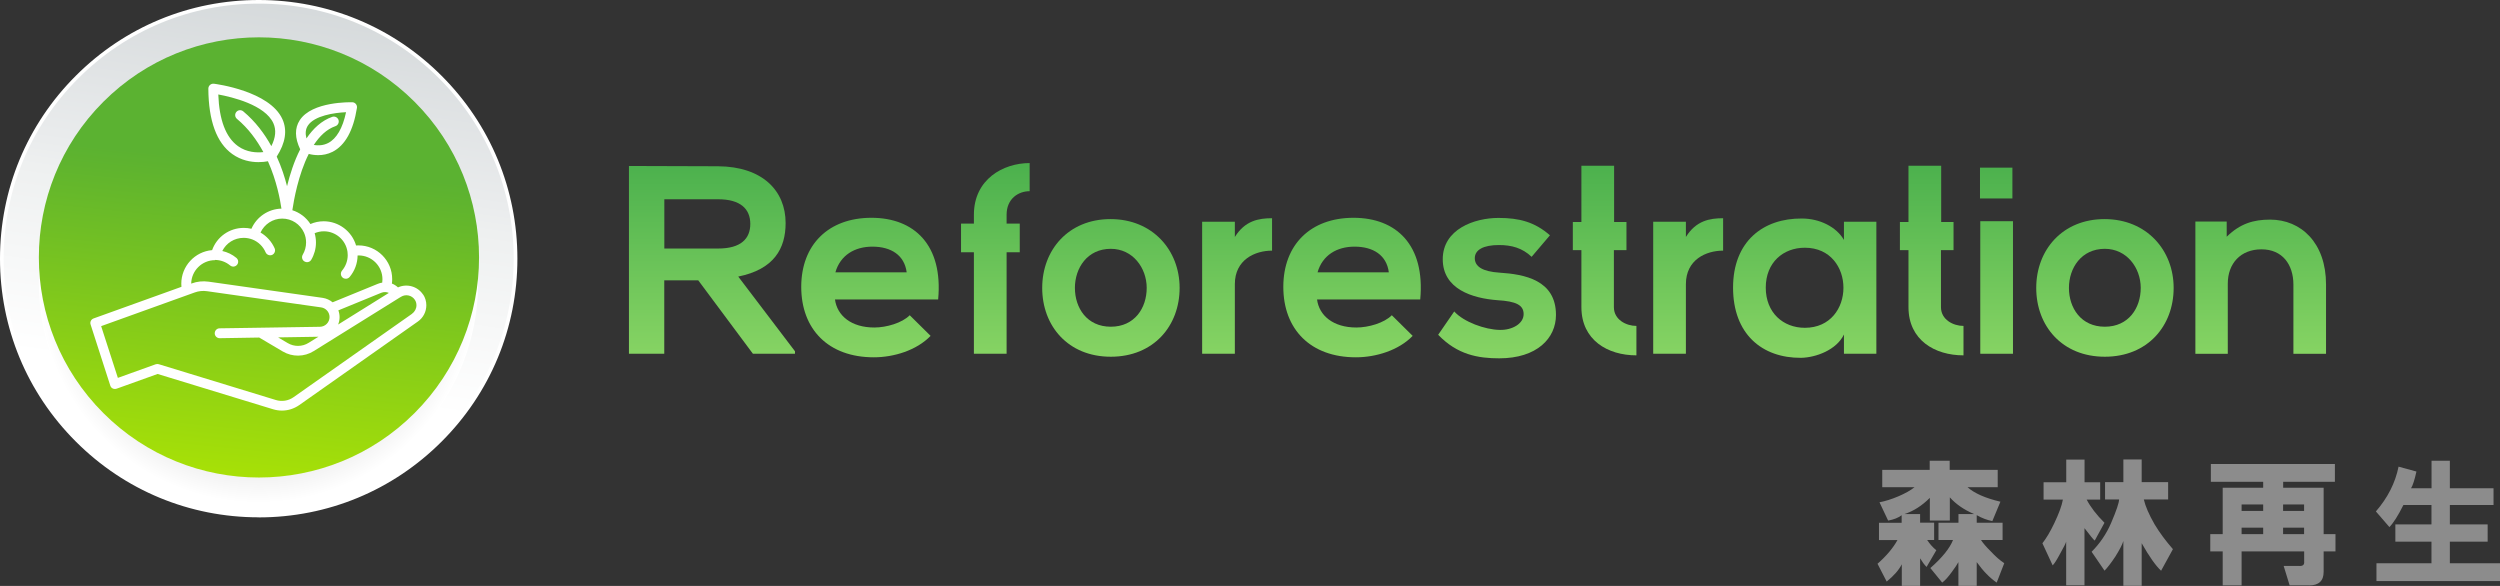 <?xml version="1.0" encoding="UTF-8"?><svg xmlns="http://www.w3.org/2000/svg" width="344.03" height="80.63" xmlns:xlink="http://www.w3.org/1999/xlink" viewBox="0 0 344.03 80.63"><rect x="0" y="0" width="344.03" height="80.63" fill="#333333" stroke="none"/><defs><style>.v{fill:url(#e);}.v,.w{mix-blend-mode:multiply;}.x{fill:url(#k);}.y{fill:url(#t);}.z{fill:#fff;}.aa{fill:url(#d);}.ab{fill:url(#l);}.ac{fill:url(#h);}.ad{fill:url(#o);}.ae{fill:url(#j);}.af{fill:url(#g);}.ag{fill:url(#q);}.ah{fill:url(#m);}.ai{isolation:isolate;}.aj{fill:url(#i);}.w{fill:url(#f);}.ak{fill:url(#p);}.al{fill:#8c8c8c;}.am{fill:url(#r);}.an{fill:url(#n);}.ao{fill:url(#u);}.ap{fill:url(#s);}</style><linearGradient id="d" x1="1615.95" y1="1258.57" x2="1578.68" y2="1208.47" gradientTransform="translate(-219.64 -1979.74) rotate(45)" gradientUnits="userSpaceOnUse"><stop offset="0" stop-color="#fff"/><stop offset=".41" stop-color="#eef0f0"/><stop offset=".47" stop-color="#eaeced"/><stop offset="1" stop-color="#cdd2d4"/></linearGradient><radialGradient id="e" cx="1607.9" cy="1246.98" fx="1607.9" fy="1246.98" r="30.23" gradientTransform="translate(-219.64 -1979.74) rotate(45)" gradientUnits="userSpaceOnUse"><stop offset="0" stop-color="#5e5c5c"/><stop offset=".29" stop-color="#959494"/><stop offset=".62" stop-color="#cecdcd"/><stop offset=".87" stop-color="#f1f1f1"/><stop offset="1" stop-color="#fff"/></radialGradient><radialGradient id="f" cx="1607.51" cy="1245.73" fx="1607.51" fy="1245.73" r="27.86" gradientTransform="translate(-219.64 -1979.74) rotate(45)" gradientUnits="userSpaceOnUse"><stop offset="0" stop-color="#5e5c5c"/><stop offset=".16" stop-color="#727070"/><stop offset=".5" stop-color="#a7a6a6"/><stop offset=".98" stop-color="#fbfbfb"/><stop offset="1" stop-color="#fff"/></radialGradient><linearGradient id="g" x1="1628.81" y1="1273.06" x2="1586.13" y2="1220.76" gradientTransform="translate(-219.64 -1979.74) rotate(45)" gradientUnits="userSpaceOnUse"><stop offset="0" stop-color="#b3e800"/><stop offset=".7" stop-color="#5fb42e"/><stop offset=".74" stop-color="#5bb231"/></linearGradient><linearGradient id="h" x1="97.98" y1="83.31" x2="97.98" y2="-10.95" gradientUnits="userSpaceOnUse"><stop offset="0" stop-color="#d0ff7f"/><stop offset=".42" stop-color="#7bcd5f"/><stop offset="1" stop-color="#008431"/></linearGradient><linearGradient id="i" x1="119.71" y1="83.31" x2="119.71" y2="-10.95" xlink:href="#h"/><linearGradient id="j" x1="136.97" y1="83.31" x2="136.97" y2="-10.95" xlink:href="#h"/><linearGradient id="k" x1="152.88" y1="83.31" x2="152.88" y2="-10.95" xlink:href="#h"/><linearGradient id="l" x1="170.24" y1="83.31" x2="170.24" y2="-10.95" xlink:href="#h"/><linearGradient id="m" x1="186.06" y1="83.31" x2="186.06" y2="-10.95" xlink:href="#h"/><linearGradient id="n" x1="206.01" y1="83.31" x2="206.01" y2="-10.95" xlink:href="#h"/><linearGradient id="o" x1="220.81" y1="83.31" x2="220.81" y2="-10.95" xlink:href="#h"/><linearGradient id="p" x1="232.31" y1="83.31" x2="232.31" y2="-10.95" xlink:href="#h"/><linearGradient id="q" x1="248.35" x2="248.35" y2="-10.95" xlink:href="#h"/><linearGradient id="r" x1="265.82" y1="83.31" x2="265.82" y2="-10.95" xlink:href="#h"/><linearGradient id="s" x1="274.74" y1="83.31" x2="274.74" y2="-10.95" xlink:href="#h"/><linearGradient id="t" x1="289.67" y1="83.31" x2="289.67" y2="-10.95" xlink:href="#h"/><linearGradient id="u" x1="311.1" y1="83.31" x2="311.1" y2="-10.95" xlink:href="#h"/></defs><g class="ai"><g id="b"><g id="c"><path class="aa" d="M60.59,60.59c-13.8,13.8-36.18,13.8-49.98,0C-3.2,46.78-3.2,24.41,10.6,10.6c13.8-13.8,36.18-13.8,49.98,0,13.8,13.8,13.8,36.18,0,49.98Z"/><path class="z" d="M35.6,71.19c-9.51,0-18.45-3.7-25.17-10.43C3.7,54.04,0,45.1,0,35.6S3.7,17.15,10.43,10.43C17.15,3.7,26.09,0,35.6,0s18.45,3.7,25.17,10.43c6.72,6.72,10.43,15.66,10.43,25.17s-3.7,18.45-10.43,25.17c-6.72,6.72-15.66,10.43-25.17,10.43ZM35.6.5c-9.37,0-18.19,3.65-24.82,10.28C4.15,17.41.5,26.22.5,35.6s3.65,18.19,10.28,24.81c6.63,6.63,15.44,10.28,24.82,10.28s18.19-3.65,24.81-10.28c6.63-6.63,10.28-15.44,10.28-24.82,0-9.37-3.65-18.19-10.28-24.82C53.78,4.15,44.97.5,35.6.5Z"/><path class="v" d="M56.95,60.31c-11.8,11.8-30.95,11.8-42.75,0-11.8-11.8-11.8-30.95,0-42.75,11.8-11.8,30.94-11.8,42.74,0,11.8,11.8,11.81,30.94,0,42.74Z"/><path class="w" d="M55.88,57.48c-10.88,10.88-28.53,10.88-39.41,0-10.88-10.88-10.88-28.53,0-39.41,10.88-10.88,28.52-10.88,39.4,0,10.88,10.88,10.88,28.52,0,39.4Z"/><path class="af" d="M57.05,56.84c-11.83,11.83-31,11.83-42.83,0-11.83-11.83-11.83-31,0-42.83,11.83-11.83,31-11.83,42.83,0,11.83,11.83,11.83,31,0,42.83Z"/><path class="z" d="M58.23,40.55c-.75-1.15-2.24-1.56-3.46-1-.25-.23-.53-.41-.84-.53.03-.2.04-.41.04-.61,0-2.56-2.08-4.64-4.64-4.64-.11,0-.22,0-.33.01-.57-1.94-2.38-3.33-4.45-3.33-.64,0-1.26.13-1.83.38-.59-.91-1.47-1.58-2.49-1.9.2-1.36.82-4.9,2.26-7.75.36.1.81.17,1.31.17.61,0,1.29-.12,1.97-.46,1.72-.88,2.85-2.91,3.35-6.04.03-.19-.02-.39-.15-.54-.12-.15-.31-.24-.5-.24-.23,0-5.53-.13-7.22,2.47-.71,1.09-.69,2.44.06,4.01h0c-.85,1.66-1.42,3.5-1.81,5.07-.31-1.22-.76-2.63-1.42-4.07,1.21-1.89,1.48-3.62.78-5.16-1.76-3.87-9.12-4.83-9.43-4.87-.19-.02-.39.04-.53.17-.15.13-.23.32-.23.51.03,4.43,1.14,7.46,3.3,9,1.22.87,2.54,1.11,3.6,1.11.51,0,.96-.05,1.3-.12,1.21,2.7,1.68,5.29,1.86,6.52-1.81.04-3.42,1.14-4.13,2.77-.34-.08-.69-.12-1.05-.12-1.99,0-3.71,1.24-4.36,3.06-2.37.2-4.24,2.2-4.24,4.62,0,.14,0,.29.02.43l-12.09,4.35c-.34.12-.53.5-.41.84l2.71,8.41s0,0,0,.01c0,0,0,0,0,0,0,0,0,.02.01.02.01.03.02.06.04.08,0,.01.01.02.02.04.02.02.03.05.05.07,0,0,.02.02.03.03.02.02.05.05.07.07,0,0,0,0,.02.01.03.02.07.04.1.06.01,0,.02,0,.03.01.03.01.05.02.08.03.01,0,.03,0,.04.01.03,0,.05,0,.08.01.01,0,.03,0,.04,0,0,0,.01,0,.02,0,.03,0,.05,0,.08,0,0,0,.02,0,.02,0,.04,0,.07-.01.11-.03,0,0,0,0,.01,0,0,0,0,0,.01,0l5.65-2.03,15.9,4.86c.4.12.81.18,1.21.18.84,0,1.66-.26,2.37-.75l16.34-11.51c.73-.51,1.16-1.35,1.16-2.24,0-.53-.15-1.04-.44-1.48M46.56,42.71l5.91-2.42c.35-.14.72-.13,1.04.02l-6.98,4.35c.13-.32.2-.66.2-1.02,0-.32-.06-.64-.17-.93M42.37,17.28c.89-1.36,3.62-1.77,5.25-1.84-.46,2.19-1.31,3.65-2.46,4.24-.7.36-1.42.36-1.98.27.79-1.21,1.77-2.17,2.98-2.59.35-.12.54-.51.42-.86-.12-.35-.51-.54-.86-.42-1.46.51-2.63,1.61-3.55,2.97-.18-.7-.12-1.29.2-1.77M32.74,20.1c-1.66-1.2-2.57-3.58-2.7-7.1,1.85.34,6.43,1.42,7.58,3.96.41.91.32,1.96-.28,3.15-.94-1.71-2.2-3.4-3.87-4.79-.29-.24-.71-.2-.95.09-.24.29-.2.71.09.95,1.57,1.31,2.74,2.92,3.63,4.57-.89.1-2.28.05-3.49-.82M29.57,35.77c.77,0,1.51.27,2.1.76.29.24.71.2.95-.09.24-.29.2-.71-.09-.95-.56-.47-1.23-.79-1.94-.95.54-1.09,1.66-1.81,2.94-1.81.42,0,.83.08,1.22.23.8.32,1.46.96,1.8,1.76.15.34.55.5.89.36.34-.15.5-.55.36-.89-.4-.92-1.09-1.69-1.95-2.19.53-1.15,1.69-1.92,2.99-1.92s2.47.76,3,1.95c.19.42.28.87.28,1.34,0,.59-.16,1.17-.46,1.68-.19.32-.09.74.24.93.11.06.23.1.35.1.23,0,.46-.12.58-.33.42-.71.65-1.53.65-2.37,0-.44-.06-.87-.18-1.29.4-.17.83-.26,1.27-.26,1.63,0,3.03,1.21,3.25,2.83.02.14.03.29.03.45,0,.78-.28,1.53-.78,2.13-.24.29-.21.71.08.96.13.11.28.16.44.16.19,0,.38-.08.52-.24.7-.83,1.09-1.88,1.1-2.97.05,0,.09,0,.14,0,1.81,0,3.28,1.47,3.28,3.28,0,.15-.01.31-.03.46-.21.03-.43.09-.64.18l-6.19,2.53c-.38-.32-.85-.53-1.35-.61l-15.71-2.23c-.78-.11-1.59-.03-2.32.24l-.08.03c.03-1.79,1.49-3.23,3.28-3.23M56.72,43.17l-16.34,11.5c-.7.49-1.6.63-2.41.38l-16.12-4.93c-.14-.04-.29-.04-.43.01l-5.2,1.87-2.3-7.12,12.89-4.64c.53-.19,1.11-.25,1.67-.17l15.71,2.23c.32.05.61.2.83.45.21.24.33.56.33.88,0,.73-.59,1.33-1.32,1.34l-9.71.15s0,0,0,0,0,0,0,0l-4.1.06c-.37,0-.67.31-.67.69,0,.37.32.68.69.67l5.43-.09,3.23,1.91c1.33.79,2.97.77,4.28-.05l11.79-7.34.22-.13c.64-.4,1.49-.21,1.9.42.15.22.22.48.22.75,0,.45-.22.88-.59,1.14M43.82,46.34l-1.35.84c-.88.55-1.99.56-2.88.03l-1.32-.78,5.55-.09Z"/><path class="ac" d="M109.4,48.68h-5.79l-7.52-10.1h-4.68v10.1h-4.86v-25.84c4.09,0,8.18.04,12.27.04,6.08.04,9.29,3.35,9.29,7.81,0,3.54-1.62,6.38-6.52,7.37l7.81,10.28v.33ZM91.42,27.42v6.78h7.41c3.1,0,4.42-1.33,4.42-3.39s-1.36-3.39-4.42-3.39h-7.41Z"/><path class="aj" d="M114.9,41.2c.3,2.25,2.25,3.87,5.42,3.87,1.66,0,3.83-.63,4.87-1.69l2.87,2.84c-1.92,1.99-5.05,2.95-7.81,2.95-6.27,0-9.99-3.87-9.99-9.69s3.76-9.51,9.66-9.51,9.88,3.76,9.18,11.24h-14.19ZM124.77,37.48c-.3-2.36-2.14-3.54-4.72-3.54-2.43,0-4.42,1.18-5.09,3.54h9.8Z"/><path class="ae" d="M141.69,26.31c-1.55,0-3.17,1.03-3.17,3.24v1.22h1.81v3.94h-1.81v13.97h-4.5v-13.97h-1.77v-3.94h1.77v-1.22c0-4.87,4.02-7.11,7.67-7.11v3.87Z"/><path class="x" d="M162.33,39.62c0,5.23-3.58,9.47-9.47,9.47s-9.44-4.24-9.44-9.47,3.61-9.47,9.4-9.47,9.51,4.28,9.51,9.47ZM147.92,39.62c0,2.76,1.66,5.34,4.94,5.34s4.94-2.58,4.94-5.34-1.92-5.38-4.94-5.38c-3.24,0-4.94,2.65-4.94,5.38Z"/><path class="ab" d="M175.05,34.49c-2.36,0-5.12,1.25-5.12,4.61v9.58h-4.5v-18.17h4.5v2.1c1.4-2.25,3.28-2.58,5.12-2.58v4.46Z"/><path class="ah" d="M181.24,41.2c.29,2.25,2.25,3.87,5.42,3.87,1.66,0,3.83-.63,4.87-1.69l2.87,2.84c-1.92,1.99-5.05,2.95-7.81,2.95-6.27,0-9.99-3.87-9.99-9.69s3.76-9.51,9.66-9.51,9.88,3.76,9.18,11.24h-14.19ZM191.12,37.48c-.3-2.36-2.14-3.54-4.72-3.54-2.43,0-4.42,1.18-5.09,3.54h9.8Z"/><path class="an" d="M210.77,35.34c-1.29-1.22-2.76-1.62-4.5-1.62-2.14,0-3.32.66-3.32,1.81s1.07,1.84,3.39,1.99c3.43.22,7.78,1,7.78,5.82,0,3.21-2.62,5.97-7.81,5.97-2.88,0-5.75-.48-8.4-3.24l2.21-3.21c1.29,1.44,4.24,2.51,6.27,2.54,1.7.04,3.28-.85,3.28-2.17,0-1.25-1.03-1.77-3.61-1.92-3.43-.26-7.52-1.51-7.52-5.64s4.35-5.68,7.67-5.68c2.84,0,4.98.55,7.08,2.39l-2.51,2.95Z"/><path class="ad" d="M225.18,48.9c-3.94,0-7.56-2.1-7.56-6.63v-7.85h-1.18v-3.87h1.18v-7.74h4.5v7.74h1.7v3.87h-1.73v7.85c0,1.73,1.7,2.58,3.1,2.58v4.05Z"/><path class="ak" d="M237.12,34.49c-2.36,0-5.12,1.25-5.12,4.61v9.58h-4.5v-18.17h4.5v2.1c1.4-2.25,3.28-2.58,5.12-2.58v4.46Z"/><path class="ag" d="M253.75,30.51h4.46v18.17h-4.46v-2.65c-1.03,2.14-3.87,3.17-5.9,3.21-5.38.04-9.36-3.28-9.36-9.66s4.16-9.55,9.47-9.51c2.43,0,4.75,1.14,5.79,2.95v-2.51ZM242.99,39.58c0,3.46,2.4,5.53,5.38,5.53,7.08,0,7.08-11.02,0-11.02-2.98,0-5.38,2.03-5.38,5.49Z"/><path class="am" d="M270.19,48.9c-3.94,0-7.56-2.1-7.56-6.63v-7.85h-1.18v-3.87h1.18v-7.74h4.5v7.74h1.7v3.87h-1.73v7.85c0,1.73,1.7,2.58,3.1,2.58v4.05Z"/><path class="ap" d="M276.93,23.07v4.24h-4.46v-4.24h4.46ZM272.51,30.44v18.24h4.5v-18.24h-4.5Z"/><path class="y" d="M299.12,39.62c0,5.23-3.58,9.47-9.47,9.47s-9.44-4.24-9.44-9.47,3.61-9.47,9.4-9.47,9.51,4.28,9.51,9.47ZM284.71,39.62c0,2.76,1.66,5.34,4.94,5.34s4.94-2.58,4.94-5.34-1.92-5.38-4.94-5.38c-3.24,0-4.94,2.65-4.94,5.38Z"/><path class="ao" d="M315.6,48.68v-9.51c0-2.76-1.51-4.86-4.39-4.86s-4.64,1.95-4.64,4.72v9.66h-4.46v-18.21h4.31v2.1c1.84-1.81,3.69-2.36,5.97-2.36,4.28,0,7.7,3.21,7.7,8.92v9.55h-4.5Z"/><path class="al" d="M261.09,74.32h-2.52v-2.38h3.12v-1.04c-.45.35-1.06.59-1.86.74l-1.19-2.52c.79-.15,1.66-.42,2.6-.82.94-.4,1.68-.82,2.23-1.26h-4.45v-2.38h6.53v-1.26h2.75v1.26h6.61v2.38h-4.16c.94.84,2.45,1.51,4.53,2l-1.11,2.67c-.74-.15-1.46-.42-2.15-.82v1.04h3.56v2.38h-2.97c.25.4.69.92,1.34,1.56.64.69,1.26,1.24,1.86,1.63l-1.04,2.67c-.94-.64-1.86-1.58-2.75-2.82v3.27h-2.52v-3.27c-.15.3-.45.74-.89,1.34-.5.69-.94,1.19-1.34,1.48l-1.63-2c1.63-1.43,2.67-2.72,3.12-3.86h-2v-2.38h2.75v-1.19h2.15c-1.39-.59-2.5-1.36-3.34-2.3v3.19h-2.75v-3.12c-1.09,1.09-2.25,1.83-3.49,2.23h2.15v1.19h1.93v2.38h-.96c.35.54.77,1.01,1.26,1.41l-1.34,2.3c-.3-.3-.59-.69-.89-1.19v3.79h-2.52v-2.97c-.4.79-1.09,1.58-2.08,2.38l-1.26-2.45c1.24-1.09,2.15-2.18,2.75-3.27Z"/><path class="al" d="M283.89,68.75h-2.67v-2.38h3.12v-3.12h2.52v3.12h2.15v2.38h-1.86c.54,1.04,1.36,2.1,2.45,3.19l-1.34,2.45c-.15-.1-.62-.67-1.41-1.71v7.87h-2.52v-6.01c-.05.2-.32.74-.82,1.63-.45.84-.79,1.39-1.04,1.63l-1.41-3.04c.54-.69,1.09-1.61,1.63-2.75.64-1.34,1.04-2.42,1.19-3.27ZM295.02,68.75c.2.89.69,2.03,1.48,3.41.69,1.14,1.53,2.28,2.52,3.41l-1.63,2.97c-.74-.69-1.63-1.95-2.67-3.79v5.86h-2.52v-6.16c-.15.5-.52,1.21-1.11,2.15-.59.89-1.09,1.53-1.48,1.93l-1.78-2.6c1.14-1.14,2.03-2.45,2.67-3.93.74-1.73,1.11-2.82,1.11-3.27h-1.93v-2.38h2.52v-3.12h2.52v3.12h3.64v2.38h-3.34Z"/><path class="al" d="M317.75,80.55h-2.67l-.82-2.67h2.08c.54.05.79-.15.74-.59v-1.41h-8.61v4.68h-2.6v-4.68h-1.71v-2.38h1.71v-6.38h5.57v-.82h-7.2v-2.45h17.07v2.45h-7.12v.82h5.57v6.38h1.63v2.38h-1.63v2.82c0,1.24-.67,1.86-2,1.86ZM308.47,70.31h2.97v-.89h-2.97v.89ZM308.47,73.5h2.97v-.89h-2.97v.89ZM314.18,70.31h2.89v-.89h-2.89v.89ZM314.18,73.5h2.89v-.89h-2.89v.89Z"/><path class="al" d="M330.08,64.22l2.45.67c-.25,1.14-.5,1.91-.74,2.3h2.82v-3.79h2.52v3.79h6.01v2.3h-6.01v2.67h5.2v2.38h-5.2v2.97h6.9v2.45h-17v-2.45h7.57v-2.97h-4.97v-2.38h4.97v-2.67h-3.86c-.74,1.48-1.39,2.5-1.93,3.04l-1.86-2.15c1.63-1.88,2.67-3.93,3.12-6.16Z"/></g></g></g></svg>